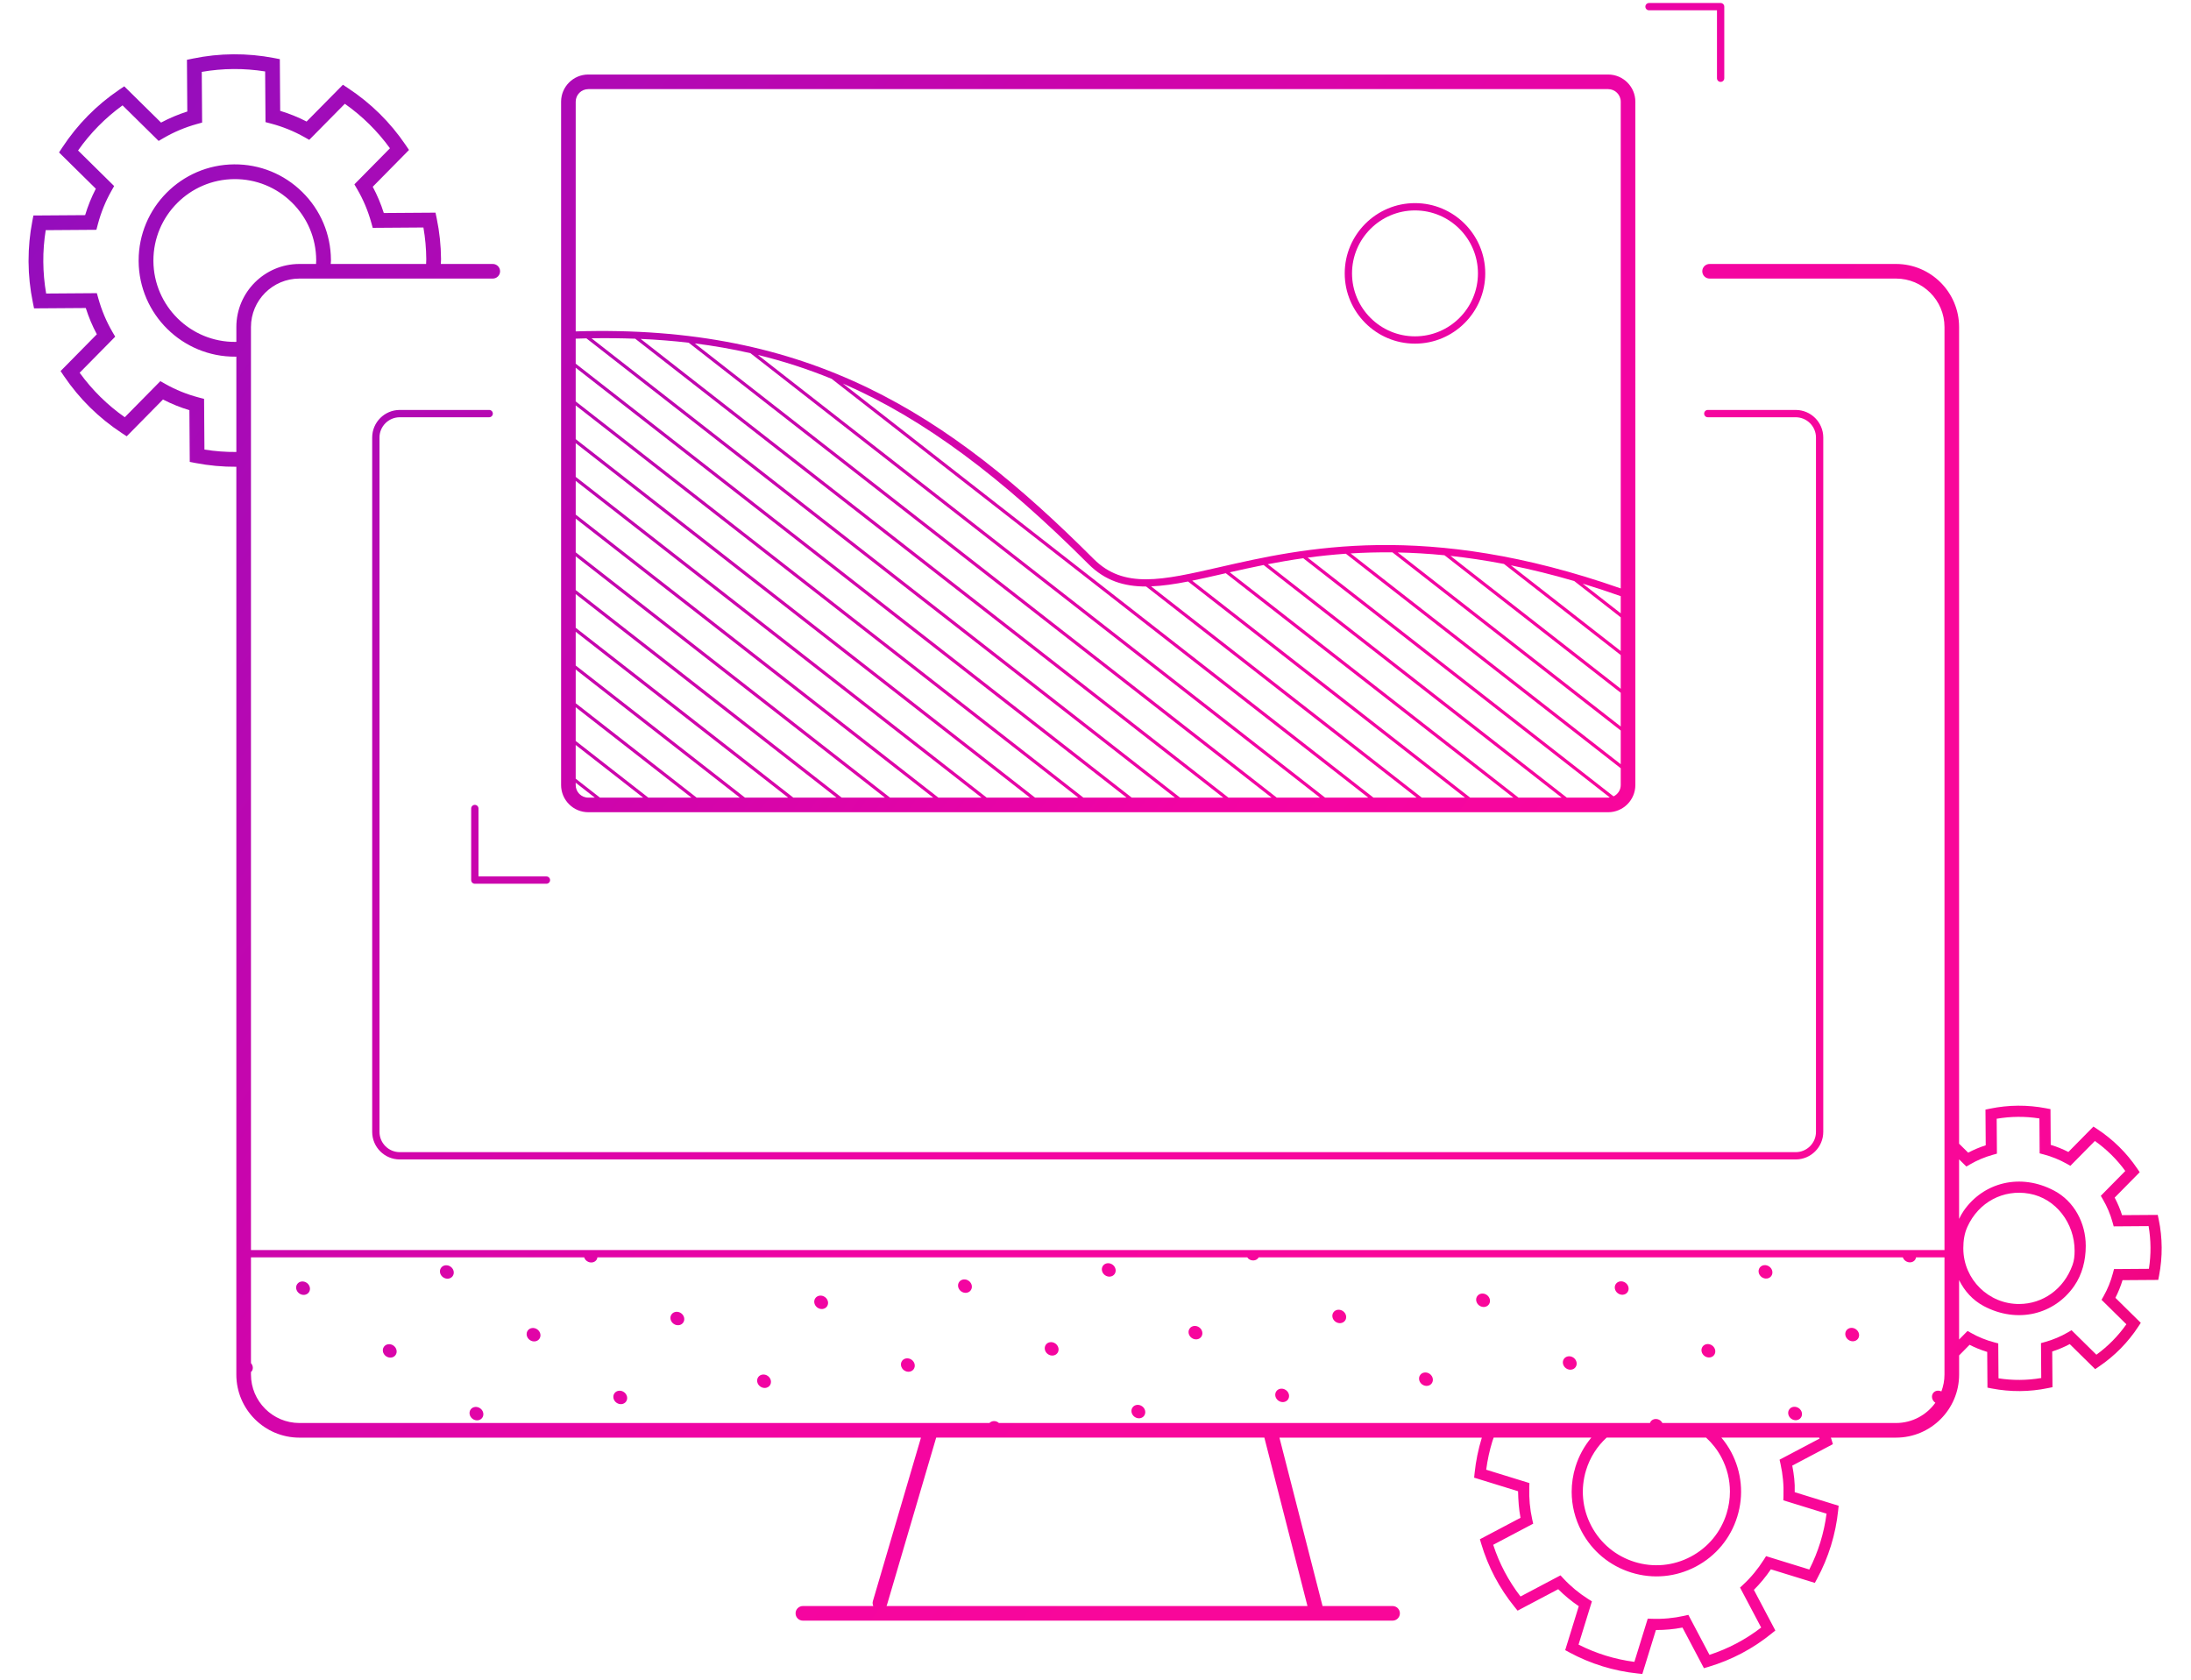 <?xml version="1.0" encoding="UTF-8"?>
<svg xmlns="http://www.w3.org/2000/svg" xmlns:xlink="http://www.w3.org/1999/xlink" id="Ebene_1" viewBox="0 0 300 230">
  <defs>
    <linearGradient id="Unbenannter_Verlauf_223" x1="-25.556" y1="-11.402" x2="319.82" y2="239.78" gradientUnits="userSpaceOnUse">
      <stop offset="0" stop-color="#6401bf"></stop>
      <stop offset=".101" stop-color="#910ebd"></stop>
      <stop offset=".348" stop-color="#c805ad"></stop>
      <stop offset=".527" stop-color="#f204a3"></stop>
      <stop offset=".664" stop-color="#f9079a"></stop>
      <stop offset=".823" stop-color="#f90798"></stop>
      <stop offset="1" stop-color="#d40335"></stop>
    </linearGradient>
    <linearGradient id="Unbenannter_Verlauf_223-2" x1="-21.252" y1="-17.321" x2="324.124" y2="233.862" xlink:href="#Unbenannter_Verlauf_223"></linearGradient>
    <linearGradient id="Unbenannter_Verlauf_223-3" x1="-91.687" y1="79.528" x2="253.689" y2="330.71" xlink:href="#Unbenannter_Verlauf_223"></linearGradient>
    <linearGradient id="Unbenannter_Verlauf_223-4" x1="-91.666" y1="79.499" x2="253.71" y2="330.682" xlink:href="#Unbenannter_Verlauf_223"></linearGradient>
    <linearGradient id="Unbenannter_Verlauf_223-5" x1="-91.645" y1="79.47" x2="253.731" y2="330.653" xlink:href="#Unbenannter_Verlauf_223"></linearGradient>
    <linearGradient id="Unbenannter_Verlauf_223-6" x1="-83.821" y1="68.712" x2="261.555" y2="319.894" xlink:href="#Unbenannter_Verlauf_223"></linearGradient>
    <linearGradient id="Unbenannter_Verlauf_223-7" x1="-83.8" y1="68.683" x2="261.576" y2="319.865" xlink:href="#Unbenannter_Verlauf_223"></linearGradient>
    <linearGradient id="Unbenannter_Verlauf_223-8" x1="-83.779" y1="68.654" x2="261.597" y2="319.836" xlink:href="#Unbenannter_Verlauf_223"></linearGradient>
    <linearGradient id="Unbenannter_Verlauf_223-9" x1="-75.933" y1="57.866" x2="269.443" y2="309.049" xlink:href="#Unbenannter_Verlauf_223"></linearGradient>
    <linearGradient id="Unbenannter_Verlauf_223-10" x1="-75.912" y1="57.837" x2="269.464" y2="309.02" xlink:href="#Unbenannter_Verlauf_223"></linearGradient>
    <linearGradient id="Unbenannter_Verlauf_223-11" x1="-68.067" y1="47.05" x2="277.309" y2="298.232" xlink:href="#Unbenannter_Verlauf_223"></linearGradient>
    <linearGradient id="Unbenannter_Verlauf_223-12" x1="-68.046" y1="47.021" x2="277.33" y2="298.203" xlink:href="#Unbenannter_Verlauf_223"></linearGradient>
    <linearGradient id="Unbenannter_Verlauf_223-13" x1="-60.2" y1="36.233" x2="285.176" y2="287.416" xlink:href="#Unbenannter_Verlauf_223"></linearGradient>
    <linearGradient id="Unbenannter_Verlauf_223-14" x1="-60.179" y1="36.204" x2="285.197" y2="287.387" xlink:href="#Unbenannter_Verlauf_223"></linearGradient>
    <linearGradient id="Unbenannter_Verlauf_223-15" x1="-60.158" y1="36.175" x2="285.218" y2="287.358" xlink:href="#Unbenannter_Verlauf_223"></linearGradient>
    <linearGradient id="Unbenannter_Verlauf_223-16" x1="-52.334" y1="25.417" x2="293.042" y2="276.599" xlink:href="#Unbenannter_Verlauf_223"></linearGradient>
    <linearGradient id="Unbenannter_Verlauf_223-17" x1="-52.313" y1="25.388" x2="293.063" y2="276.57" xlink:href="#Unbenannter_Verlauf_223"></linearGradient>
    <linearGradient id="Unbenannter_Verlauf_223-18" x1="-52.292" y1="25.359" x2="293.084" y2="276.541" xlink:href="#Unbenannter_Verlauf_223"></linearGradient>
    <linearGradient id="Unbenannter_Verlauf_223-19" x1="-44.446" y1="14.571" x2="300.93" y2="265.754" xlink:href="#Unbenannter_Verlauf_223"></linearGradient>
    <linearGradient id="Unbenannter_Verlauf_223-20" x1="-44.425" y1="14.542" x2="300.951" y2="265.725" xlink:href="#Unbenannter_Verlauf_223"></linearGradient>
    <linearGradient id="Unbenannter_Verlauf_223-21" x1="-36.58" y1="3.755" x2="308.796" y2="254.937" xlink:href="#Unbenannter_Verlauf_223"></linearGradient>
    <linearGradient id="Unbenannter_Verlauf_223-22" x1="-36.559" y1="3.726" x2="308.817" y2="254.908" xlink:href="#Unbenannter_Verlauf_223"></linearGradient>
    <linearGradient id="Unbenannter_Verlauf_223-23" x1="-29.218" y1="-6.368" x2="316.159" y2="244.814" xlink:href="#Unbenannter_Verlauf_223"></linearGradient>
    <linearGradient id="Unbenannter_Verlauf_223-24" x1="-29.196" y1="-6.397" x2="316.18" y2="244.785" xlink:href="#Unbenannter_Verlauf_223"></linearGradient>
    <linearGradient id="Unbenannter_Verlauf_223-25" x1="-29.175" y1="-6.426" x2="316.201" y2="244.756" xlink:href="#Unbenannter_Verlauf_223"></linearGradient>
    <linearGradient id="Unbenannter_Verlauf_223-26" x1="-21.351" y1="-17.185" x2="324.025" y2="233.998" xlink:href="#Unbenannter_Verlauf_223"></linearGradient>
    <linearGradient id="Unbenannter_Verlauf_223-27" x1="-21.33" y1="-17.214" x2="324.046" y2="233.969" xlink:href="#Unbenannter_Verlauf_223"></linearGradient>
    <linearGradient id="Unbenannter_Verlauf_223-28" x1="1.003" y1="-47.922" x2="346.379" y2="203.261" xlink:href="#Unbenannter_Verlauf_223"></linearGradient>
    <linearGradient id="Unbenannter_Verlauf_223-29" x1="27.08" y1="-83.777" x2="372.456" y2="167.405" xlink:href="#Unbenannter_Verlauf_223"></linearGradient>
    <linearGradient id="Unbenannter_Verlauf_223-30" x1="56.6" y1="-124.367" x2="401.976" y2="126.816" xlink:href="#Unbenannter_Verlauf_223"></linearGradient>
    <linearGradient id="Unbenannter_Verlauf_223-31" x1="-54.64" y1="28.587" x2="290.736" y2="279.77" xlink:href="#Unbenannter_Verlauf_223"></linearGradient>
  </defs>
  <path d="M295.574,166.967l-.126-.612-4.887,.034c-.267-.831-.605-1.636-1.012-2.402l3.428-3.478-.35-.517c-1.446-2.135-3.298-3.963-5.452-5.38l-.536-.353-3.428,3.479c-.772-.395-1.581-.723-2.417-.977l-.033-4.89-.614-.118c-1.263-.243-2.555-.361-3.841-.352-1.281,.009-2.572,.146-3.833,.407l-.614,.125,.034,4.89c-.833,.267-1.637,.605-2.402,1.01l-1.245-1.227V44.78c0-4.762-3.874-8.636-8.636-8.636h-25.527c-.553,0-1,.448-1,1s.447,1,1,1h25.527c3.659,0,6.636,2.977,6.636,6.636v126.389H34.363V44.78c0-3.659,2.977-6.636,6.636-6.636h26.474c.553,0,1-.448,1-1s-.447-1-1-1h-7.11c.008-.224,.021-.448,.025-.671-.012-1.851-.209-3.715-.588-5.544l-.168-.811-7.08,.049c-.396-1.247-.903-2.453-1.515-3.595l4.966-5.039-.464-.685c-2.105-3.104-4.761-5.724-7.898-7.788l-.69-.456-4.97,5.037c-1.15-.594-2.362-1.085-3.617-1.464l-.049-7.081-.815-.156c-1.829-.349-3.695-.521-5.55-.509-1.859,.014-3.723,.211-5.542,.588l-.811,.168,.049,7.082c-1.249,.397-2.453,.904-3.595,1.515l-5.04-4.966-.685,.464c-3.106,2.105-5.726,4.763-7.788,7.898l-.456,.693,5.039,4.966c-.596,1.152-1.087,2.364-1.466,3.619l-7.082,.049-.156,.815c-.337,1.762-.507,3.558-.507,5.339v.209c.012,1.849,.209,3.711,.586,5.541l.166,.813,7.083-.049c.396,1.249,.904,2.455,1.515,3.597l-4.966,5.037,.464,.685c2.104,3.106,4.761,5.726,7.898,7.79l.692,.456,4.968-5.039c1.146,.594,2.358,1.083,3.617,1.464l.049,7.079,.813,.158c1.829,.351,3.698,.523,5.55,.509,.005,0,.01-0,.015-0v124.306c0,4.762,3.874,8.636,8.636,8.636H126.103l-6.584,22.385c-.069,.233-.036,.467,.054,.674h-9.64c-.553,0-1,.448-1,1s.447,1,1,1h80.745c.553,0,1-.448,1-1s-.447-1-1-1h-9.59l-5.902-23.059h27.715c-.002,.007-.005,.014-.007,.021-.486,1.573-.818,3.202-.986,4.839l-.064,.621,6.015,1.858c.027,1.244,.107,2.446,.336,3.637l-5.562,2.938,.177,.6c.947,3.187,2.491,6.11,4.59,8.691l.395,.486,5.562-2.938c.854,.858,1.797,1.639,2.814,2.327l-1.858,6.018,.55,.298c1.448,.784,2.978,1.427,4.552,1.913,1.573,.486,3.202,.818,4.839,.986l.622,.064,1.858-6.015c1.228,.004,2.446-.107,3.637-.337l2.938,5.562,.601-.177c3.187-.948,6.11-2.491,8.69-4.59l.486-.395-2.938-5.562c.858-.854,1.639-1.797,2.328-2.814l6.018,1.858,.298-.55c.784-1.448,1.427-2.978,1.913-4.552,.486-1.573,.818-3.202,.986-4.839l.064-.621-6.016-1.858c.048-1.284-.107-2.448-.335-3.637l5.562-2.938-.177-.6c-.03-.099-.066-.196-.099-.294h8.924c4.762,0,8.636-3.874,8.636-8.636v-2.623l1.431-1.452c.77,.393,1.578,.721,2.415,.976l.034,4.89,.614,.118c1.264,.243,2.555,.361,3.841,.352,1.282-.009,2.572-.146,3.834-.407l.614-.125-.035-4.888c.833-.268,1.638-.608,2.4-1.012l3.479,3.427,.532-.36c2.134-1.445,3.959-3.299,5.372-5.455l.343-.523-3.476-3.427c.394-.769,.721-1.578,.978-2.417l4.888-.034,.118-.614c.243-1.263,.362-2.555,.352-3.841-.009-1.283-.146-2.572-.407-3.833ZM32.363,44.78v2.028c-.045,.001-.09,.008-.135,.008-6.145,.043-11.18-4.921-11.223-11.067v-.079c0-6.109,4.949-11.101,11.067-11.144,2.975-.022,5.783,1.119,7.902,3.208,2.121,2.09,3.299,4.882,3.32,7.859v.081c0,.158-.011,.314-.019,.47h-2.277c-4.762,0-8.636,3.874-8.636,8.636Zm-.029,17.109c-1.448,.012-2.904-.101-4.341-.329l-.049-6.941-.746-.197c-1.616-.426-3.153-1.048-4.569-1.851l-.673-.381-4.872,4.941c-2.394-1.683-4.465-3.727-6.178-6.093l4.87-4.937-.391-.669c-.823-1.413-1.466-2.942-1.914-4.544l-.208-.746-6.943,.049c-.249-1.437-.378-2.891-.389-4.335-.016-1.434,.101-2.9,.33-4.341l6.939-.049,.197-.748c.424-1.606,1.046-3.145,1.853-4.57l.38-.673-4.94-4.87c1.681-2.391,3.723-4.463,6.091-6.178l4.941,4.87,.667-.391c1.411-.823,2.94-1.468,4.544-1.916l.744-.207-.049-6.941c1.431-.249,2.885-.379,4.335-.391,1.448-.01,2.907,.103,4.343,.331l.049,6.939,.746,.197c1.61,.424,3.147,1.048,4.57,1.851l.673,.379,4.872-4.937c2.391,1.681,4.465,3.725,6.178,6.091l-4.87,4.941,.391,.667c.823,1.413,1.468,2.942,1.914,4.542l.207,.746,6.941-.049c.25,1.436,.381,2.891,.391,4.337,.001,.217-.016,.438-.023,.657h-13.058c.007-.158,.028-.312,.028-.472v-.095c-.025-3.516-1.418-6.813-3.922-9.281s-5.819-3.816-9.337-3.79c-7.228,.051-13.072,5.947-13.072,13.165v.095c.051,7.259,5.998,13.123,13.259,13.072,.041-0,.08-.006,.12-.007v13.058c-.01,0-.019,.001-.029,.001ZM179.023,219.91h-57.64c.017-.038,.042-.069,.053-.11l6.75-22.949h44.934l5.902,23.059Zm70.115-22.926l-5.474,2.89,.129,.571c.32,1.429,.459,2.926,.407,4.407l-.02,.584,5.918,1.828c-.173,1.328-.459,2.645-.854,3.924-.395,1.278-.901,2.528-1.508,3.722l-5.919-1.828-.313,.493c-.8,1.265-1.749,2.414-2.822,3.41l-.428,.398,2.892,5.474c-2.138,1.648-4.514,2.902-7.079,3.738l-2.89-5.474-.571,.13c-1.432,.322-2.916,.46-4.407,.407l-.584-.019-1.828,5.918c-1.327-.173-2.645-.459-3.924-.854-1.278-.395-2.528-.901-3.722-1.508l1.828-5.919-.493-.313c-1.265-.8-2.414-1.749-3.411-2.822l-.397-.428-5.474,2.892c-1.648-2.138-2.902-4.514-3.738-7.078l5.474-2.89-.13-.571c-.32-1.432-.454-2.914-.406-4.407l.019-.584-5.918-1.828c.173-1.328,.459-2.645,.854-3.924,.049-.159,.113-.314,.168-.471h13.373c-.965,1.159-1.71,2.5-2.168,3.984-.35,1.129-.523,2.286-.523,3.436,0,1.861,.455,3.705,1.347,5.398,1.447,2.738,3.872,4.748,6.831,5.662,2.958,.915,6.095,.621,8.832-.824,2.738-1.447,4.75-3.872,5.663-6.831,.918-2.956,.622-6.095-.824-8.832-.38-.72-.838-1.381-1.348-1.992h13.388c.015,.045,.035,.088,.049,.133Zm-15.534-.133c.834,.768,1.549,1.672,2.095,2.704,.776,1.469,1.17,3.071,1.17,4.687,0,.998-.151,2.001-.453,2.983-.794,2.57-2.54,4.675-4.918,5.931s-5.102,1.511-7.67,.717c-2.57-.793-4.676-2.54-5.932-4.917-1.256-2.378-1.508-5.098-.716-7.672,.534-1.729,1.506-3.243,2.806-4.434h13.618Zm32.219-6.325c-.409-.192-.884-.115-1.135,.232-.288,.398-.167,.977,.27,1.293,.014,.01,.029,.01,.043,.019-1.205,1.68-3.169,2.78-5.39,2.78h-31.991c-.069-.131-.158-.254-.291-.35-.438-.316-1.025-.25-1.313,.148-.045,.063-.077,.132-.102,.202h-89.156c-.023-.021-.034-.049-.061-.068-.4-.29-.916-.244-1.223,.068H40.999c-3.659,0-6.636-2.977-6.636-6.636v-.349c.035-.033,.075-.058,.104-.098,.244-.336,.18-.793-.104-1.12v-14.479h45.624c.063,.192,.184,.372,.367,.505,.437,.316,1.024,.25,1.312-.148,.079-.109,.118-.231,.134-.357h88.986c.059,.079,.111,.161,.197,.224,.437,.316,1.025,.25,1.313-.148,.017-.023,.02-.051,.034-.076h88.212c.066,.186,.186,.358,.364,.487,.437,.316,1.024,.25,1.312-.148,.075-.104,.113-.22,.131-.339h3.896v16.046c0,.814-.154,1.59-.423,2.311Zm28.414-16.788l-4.779,.034-.149,.563c-.293,1.109-.721,2.163-1.271,3.136l-.288,.508,3.401,3.354c-1.135,1.608-2.512,3.005-4.106,4.166l-3.403-3.354-.504,.295c-.965,.563-2.014,1.006-3.117,1.314l-.562,.156,.034,4.78c-.967,.165-1.949,.252-2.925,.259-.976,.007-1.958-.066-2.926-.218l-.034-4.781-.564-.149c-1.104-.291-2.158-.718-3.133-1.269l-.508-.288-1.157,1.173v-8.138c.731,1.491,1.869,2.76,3.376,3.559,4.625,2.452,9.682,1.145,12.384-2.749,1.101-1.586,1.582-3.523,1.582-5.454v-.065c0-3.096-1.578-6.073-4.311-7.527-4.621-2.459-9.689-1.152-12.395,2.742-.247,.355-.45,.732-.636,1.119v-8.155l.998,.983,.503-.295c.969-.565,2.018-1.006,3.117-1.312l.563-.156-.034-4.781c.967-.165,1.949-.252,2.924-.259,.976-.007,1.958,.066,2.926,.218l.033,4.781,.565,.149c1.094,.289,2.147,.715,3.135,1.269l.509,.286,3.354-3.4c1.607,1.138,3.005,2.515,4.164,4.108l-3.354,3.401,.295,.504c.566,.966,1.004,2.002,1.304,3.081l.167,.599,4.78-.034c.166,.967,.252,1.947,.259,2.923,.01,.934-.065,1.958-.218,2.926Zm-25.412-2.746v-.124c0-.978,.146-1.965,.547-2.857,1.543-3.427,4.952-5.194,8.485-4.565,3.671,.653,6.205,4.08,6.205,7.808v.047c0,.644-.063,1.295-.281,1.901-1.203,3.356-4.088,5.333-7.285,5.354-4.2,.03-7.642-3.363-7.671-7.564Z" style="fill:url(#Unbenannter_Verlauf_223);"></path>
  <path d="M245.873,157.762H54.737c-1.531,0-2.776-1.246-2.776-2.776V59.91c0-1.531,1.245-2.776,2.776-2.776h12.244c.276,0,.5-.224,.5-.5s-.224-.5-.5-.5h-12.244c-2.082,0-3.776,1.694-3.776,3.776v95.076c0,2.083,1.694,3.776,3.776,3.776H245.873c2.082,0,3.776-1.694,3.776-3.776V59.91c0-2.083-1.694-3.776-3.776-3.776h-12.034c-.276,0-.5,.224-.5,.5s.224,.5,.5,.5h12.034c1.531,0,2.776,1.246,2.776,2.776v95.076c0,1.531-1.245,2.776-2.776,2.776Z" style="fill:url(#Unbenannter_Verlauf_223-2);"></path>
  <path d="M40.704,175.816c-.288,.398-.167,.977,.271,1.293,.437,.316,1.024,.25,1.312-.148,.288-.398,.167-.977-.27-1.293s-1.025-.25-1.313,.148Z" style="fill:url(#Unbenannter_Verlauf_223-3);"></path>
  <path d="M52.575,184.405c-.288,.398-.167,.977,.27,1.293,.437,.316,1.025,.25,1.312-.148,.288-.398,.167-.977-.27-1.293-.437-.316-1.025-.25-1.312,.148Z" style="fill:url(#Unbenannter_Verlauf_223-4);"></path>
  <path d="M64.446,192.994c-.288,.398-.167,.977,.27,1.293s1.025,.25,1.312-.148c.288-.398,.167-.977-.27-1.293-.437-.316-1.024-.25-1.312,.148Z" style="fill:url(#Unbenannter_Verlauf_223-5);"></path>
  <path d="M60.394,173.598c-.288,.398-.167,.977,.27,1.293,.438,.316,1.025,.25,1.313-.148,.288-.398,.167-.977-.27-1.293-.437-.316-1.025-.25-1.313,.148Z" style="fill:url(#Unbenannter_Verlauf_223-6);"></path>
  <path d="M72.265,182.187c-.288,.398-.167,.977,.27,1.293,.437,.316,1.025,.25,1.312-.148,.288-.398,.167-.977-.27-1.293s-1.025-.25-1.312,.148Z" style="fill:url(#Unbenannter_Verlauf_223-7);"></path>
  <path d="M84.136,190.776c-.288,.398-.167,.977,.27,1.293,.437,.316,1.025,.25,1.313-.148,.288-.398,.167-.977-.271-1.293-.437-.316-1.024-.25-1.312,.148Z" style="fill:url(#Unbenannter_Verlauf_223-8);"></path>
  <path d="M91.955,179.97c-.288,.398-.167,.977,.27,1.293s1.025,.25,1.312-.148c.288-.398,.167-.977-.27-1.293-.437-.316-1.025-.25-1.312,.148Z" style="fill:url(#Unbenannter_Verlauf_223-9);"></path>
  <path d="M103.826,188.559c-.288,.398-.167,.977,.27,1.293,.437,.316,1.025,.25,1.313-.148,.288-.398,.167-.977-.27-1.293-.438-.316-1.025-.25-1.313,.148Z" style="fill:url(#Unbenannter_Verlauf_223-10);"></path>
  <path d="M111.645,177.752c-.288,.398-.167,.977,.27,1.293,.437,.316,1.025,.25,1.312-.148,.288-.398,.167-.977-.27-1.293-.437-.316-1.025-.25-1.312,.148Z" style="fill:url(#Unbenannter_Verlauf_223-11);"></path>
  <path d="M123.516,186.341c-.288,.398-.167,.977,.27,1.293s1.025,.25,1.313-.148c.288-.398,.167-.977-.271-1.293-.437-.316-1.024-.25-1.312,.148Z" style="fill:url(#Unbenannter_Verlauf_223-12);"></path>
  <path d="M131.335,175.534c-.288,.398-.167,.977,.27,1.293,.437,.316,1.025,.25,1.313-.148,.288-.398,.167-.977-.271-1.293s-1.024-.25-1.312,.148Z" style="fill:url(#Unbenannter_Verlauf_223-13);"></path>
  <path d="M143.206,184.124c-.288,.398-.167,.977,.27,1.293,.438,.316,1.025,.25,1.313-.148,.288-.398,.167-.977-.27-1.293-.438-.316-1.025-.25-1.313,.148Z" style="fill:url(#Unbenannter_Verlauf_223-14);"></path>
  <path d="M155.077,192.713c-.288,.398-.167,.977,.27,1.293s1.024,.25,1.312-.148,.167-.977-.27-1.293c-.437-.316-1.025-.25-1.312,.148Z" style="fill:url(#Unbenannter_Verlauf_223-15);"></path>
  <path d="M151.025,173.317c-.288,.398-.167,.977,.27,1.293,.437,.316,1.025,.25,1.312-.148,.288-.398,.167-.977-.27-1.293-.437-.316-1.024-.25-1.312,.148Z" style="fill:url(#Unbenannter_Verlauf_223-16);"></path>
  <path d="M162.896,181.906c-.288,.398-.167,.977,.271,1.293,.437,.316,1.024,.25,1.312-.148,.288-.398,.167-.977-.27-1.293s-1.025-.25-1.313,.148Z" style="fill:url(#Unbenannter_Verlauf_223-17);"></path>
  <path d="M174.767,190.495c-.288,.398-.167,.977,.27,1.293,.437,.316,1.025,.25,1.312-.148,.288-.398,.167-.977-.27-1.293-.437-.316-1.025-.25-1.312,.148Z" style="fill:url(#Unbenannter_Verlauf_223-18);"></path>
  <path d="M182.586,179.688c-.288,.398-.167,.977,.27,1.293s1.024,.25,1.312-.148,.167-.977-.27-1.293c-.437-.316-1.025-.25-1.312,.148Z" style="fill:url(#Unbenannter_Verlauf_223-19);"></path>
  <path d="M194.457,188.277c-.288,.398-.167,.977,.27,1.293,.437,.316,1.025,.25,1.312-.148,.288-.398,.167-.977-.27-1.293s-1.025-.25-1.312,.148Z" style="fill:url(#Unbenannter_Verlauf_223-20);"></path>
  <path d="M202.276,177.471c-.288,.398-.167,.977,.271,1.293,.437,.316,1.024,.25,1.312-.148s.167-.977-.27-1.293c-.437-.316-1.025-.25-1.313,.148Z" style="fill:url(#Unbenannter_Verlauf_223-21);"></path>
  <path d="M214.147,186.06c-.288,.398-.167,.977,.27,1.293s1.025,.25,1.312-.148c.288-.398,.167-.977-.27-1.293-.437-.316-1.024-.25-1.312,.148Z" style="fill:url(#Unbenannter_Verlauf_223-22);"></path>
  <path d="M221.257,175.798c-.288,.398-.167,.977,.27,1.293,.437,.316,1.025,.25,1.313-.148,.288-.398,.167-.977-.271-1.293-.437-.316-1.024-.25-1.312,.148Z" style="fill:url(#Unbenannter_Verlauf_223-23);"></path>
  <path d="M233.128,184.387c-.288,.398-.167,.977,.27,1.293s1.025,.25,1.312-.148c.288-.398,.167-.977-.27-1.293-.437-.316-1.025-.25-1.312,.148Z" style="fill:url(#Unbenannter_Verlauf_223-24);"></path>
  <path d="M244.999,192.976c-.288,.398-.167,.977,.27,1.293s1.025,.25,1.312-.148c.288-.398,.167-.977-.27-1.293-.437-.316-1.025-.25-1.312,.148Z" style="fill:url(#Unbenannter_Verlauf_223-25);"></path>
  <path d="M240.947,173.58c-.288,.398-.167,.977,.27,1.293,.438,.316,1.025,.25,1.313-.148,.288-.398,.167-.977-.27-1.293-.438-.316-1.025-.25-1.313,.148Z" style="fill:url(#Unbenannter_Verlauf_223-26);"></path>
  <path d="M252.818,182.169c-.288,.398-.167,.977,.27,1.293,.437,.316,1.024,.25,1.312-.148s.167-.977-.27-1.293c-.437-.316-1.025-.25-1.312,.148Z" style="fill:url(#Unbenannter_Verlauf_223-27);"></path>
  <path d="M80.55,111.218H220.195c2.053,0,3.723-1.67,3.723-3.722V13.926c0-2.052-1.67-3.722-3.723-3.722H80.55c-2.053,0-3.723,1.67-3.723,3.722V107.495c0,2.052,1.67,3.722,3.723,3.722Zm60.469-2h-5.912l-56.279-43.922v-4.614l62.191,48.536Zm-62.191-49.088v-4.614l68.811,53.702h-5.912l-62.899-49.088Zm55.572,49.088h-5.912l-49.66-38.756v-4.614l55.572,43.37Zm-6.62,0h-5.912l-43.04-33.59v-4.614l48.952,38.204Zm-6.619,0h-5.912l-36.421-28.424v-4.614l42.333,33.038Zm-6.62,0h-5.912l-29.802-23.258v-4.614l35.713,27.872Zm-6.62,0h-5.912l-23.182-18.092v-4.614l29.094,22.706Zm-6.619,0h-5.912l-16.562-12.926v-4.614l22.475,17.54Zm-6.619,0h-5.912l-9.943-7.76v-4.614l15.855,12.374Zm-6.62,0h-5.912l-3.324-2.594v-4.614l9.236,7.208Zm-9.236-2.042l2.616,2.042h-.894c-.95,0-1.723-.772-1.723-1.722v-.319Zm69.518,2.042L78.827,54.964v-4.614l75.43,58.868h-5.912Zm73.572-25.239l-5.209-4.065c1.694,.516,3.43,1.086,5.209,1.716v2.349Zm-6.365-4.416l6.365,4.968v4.614l-15.036-11.734c2.759,.559,5.645,1.266,8.671,2.152Zm-9.619-2.34l15.984,12.474v4.614l-23.313-18.194c2.334,.253,4.775,.615,7.329,1.106Zm-8.145-1.191l24.129,18.831v4.614l-30.531-23.828c2.038,.041,4.17,.162,6.402,.383Zm-7.128-.397l31.257,24.394v4.614l-36.983-28.863c1.821-.112,3.725-.168,5.726-.145Zm-6.382,.185l37.639,29.375v2.301c0,.683-.403,1.27-.981,1.548l-41.882-32.687c1.657-.223,3.395-.409,5.225-.536Zm-5.828,.618l41.972,32.756c-.075,.01-.15,.023-.228,.023h-5.655l-40.951-31.959c1.535-.297,3.151-.578,4.861-.82Zm-5.428,.93l40.81,31.849h-5.912l-39.531-30.852c1.451-.33,2.993-.671,4.633-.998Zm-5.181,1.122l39.372,30.727h-5.912l-38.064-29.706c1.261-.258,2.581-.559,3.971-.877,.208-.047,.421-.096,.633-.145Zm-5.167,1.134l37.919,29.594h-5.912l-37.066-28.928c1.567-.06,3.247-.309,5.059-.666Zm-5.742,.685l37.041,28.908h-5.912L115.405,52.514c11.163,4.87,21.746,12.838,33.633,24.726,2.28,2.281,4.871,3.074,7.894,3.07Zm-43.054-28.434l73.476,57.343h-5.912L103.773,48.602c3.458,.84,6.811,1.925,10.106,3.273Zm-11.122-3.514l77.978,60.856h-5.912L95.131,47.023c2.61,.327,5.146,.773,7.626,1.338Zm-8.456-1.433l79.815,62.29h-5.912L87.722,46.407c2.25,.099,4.438,.273,6.579,.521Zm-7.321-.547l80.516,62.837h-5.912L80.99,46.319c2.046-.032,4.04-.011,5.99,.061Zm-6.684-.051l80.581,62.887h-5.912L78.827,49.798v-3.424c.491-.016,.983-.033,1.469-.043Zm.254-34.127H220.195c.95,0,1.723,.772,1.723,1.722V80.571c-26.669-9.364-43.646-5.492-54.932-2.911-7.896,1.807-13.113,2.999-17.24-1.127-19.96-19.961-38.859-32.151-70.918-31.156V13.926c0-.95,.772-1.722,1.723-1.722Z" style="fill:url(#Unbenannter_Verlauf_223-28);"></path>
  <path d="M193.745,47.055c5.305,0,9.621-4.316,9.621-9.621,0-5.305-4.316-9.621-9.621-9.621s-9.62,4.316-9.62,9.621c0,5.305,4.315,9.621,9.62,9.621Zm0-18.242c4.754,0,8.621,3.867,8.621,8.621,0,4.754-3.867,8.621-8.621,8.621-4.753,0-8.62-3.867-8.62-8.621,0-4.753,3.867-8.621,8.62-8.621Z" style="fill:url(#Unbenannter_Verlauf_223-29);"></path>
  <path d="M225.791,1.41h9.304V10.713c0,.276,.224,.5,.5,.5s.5-.224,.5-.5V.91c0-.276-.224-.5-.5-.5h-9.804c-.276,0-.5,.224-.5,.5s.224,.5,.5,.5Z" style="fill:url(#Unbenannter_Verlauf_223-30);"></path>
  <path d="M65.516,110.708c0-.276-.224-.5-.5-.5s-.5,.224-.5,.5v9.803c0,.276,.224,.5,.5,.5h9.804c.276,0,.5-.224,.5-.5s-.224-.5-.5-.5h-9.304v-9.303Z" style="fill:url(#Unbenannter_Verlauf_223-31);"></path>
</svg>
